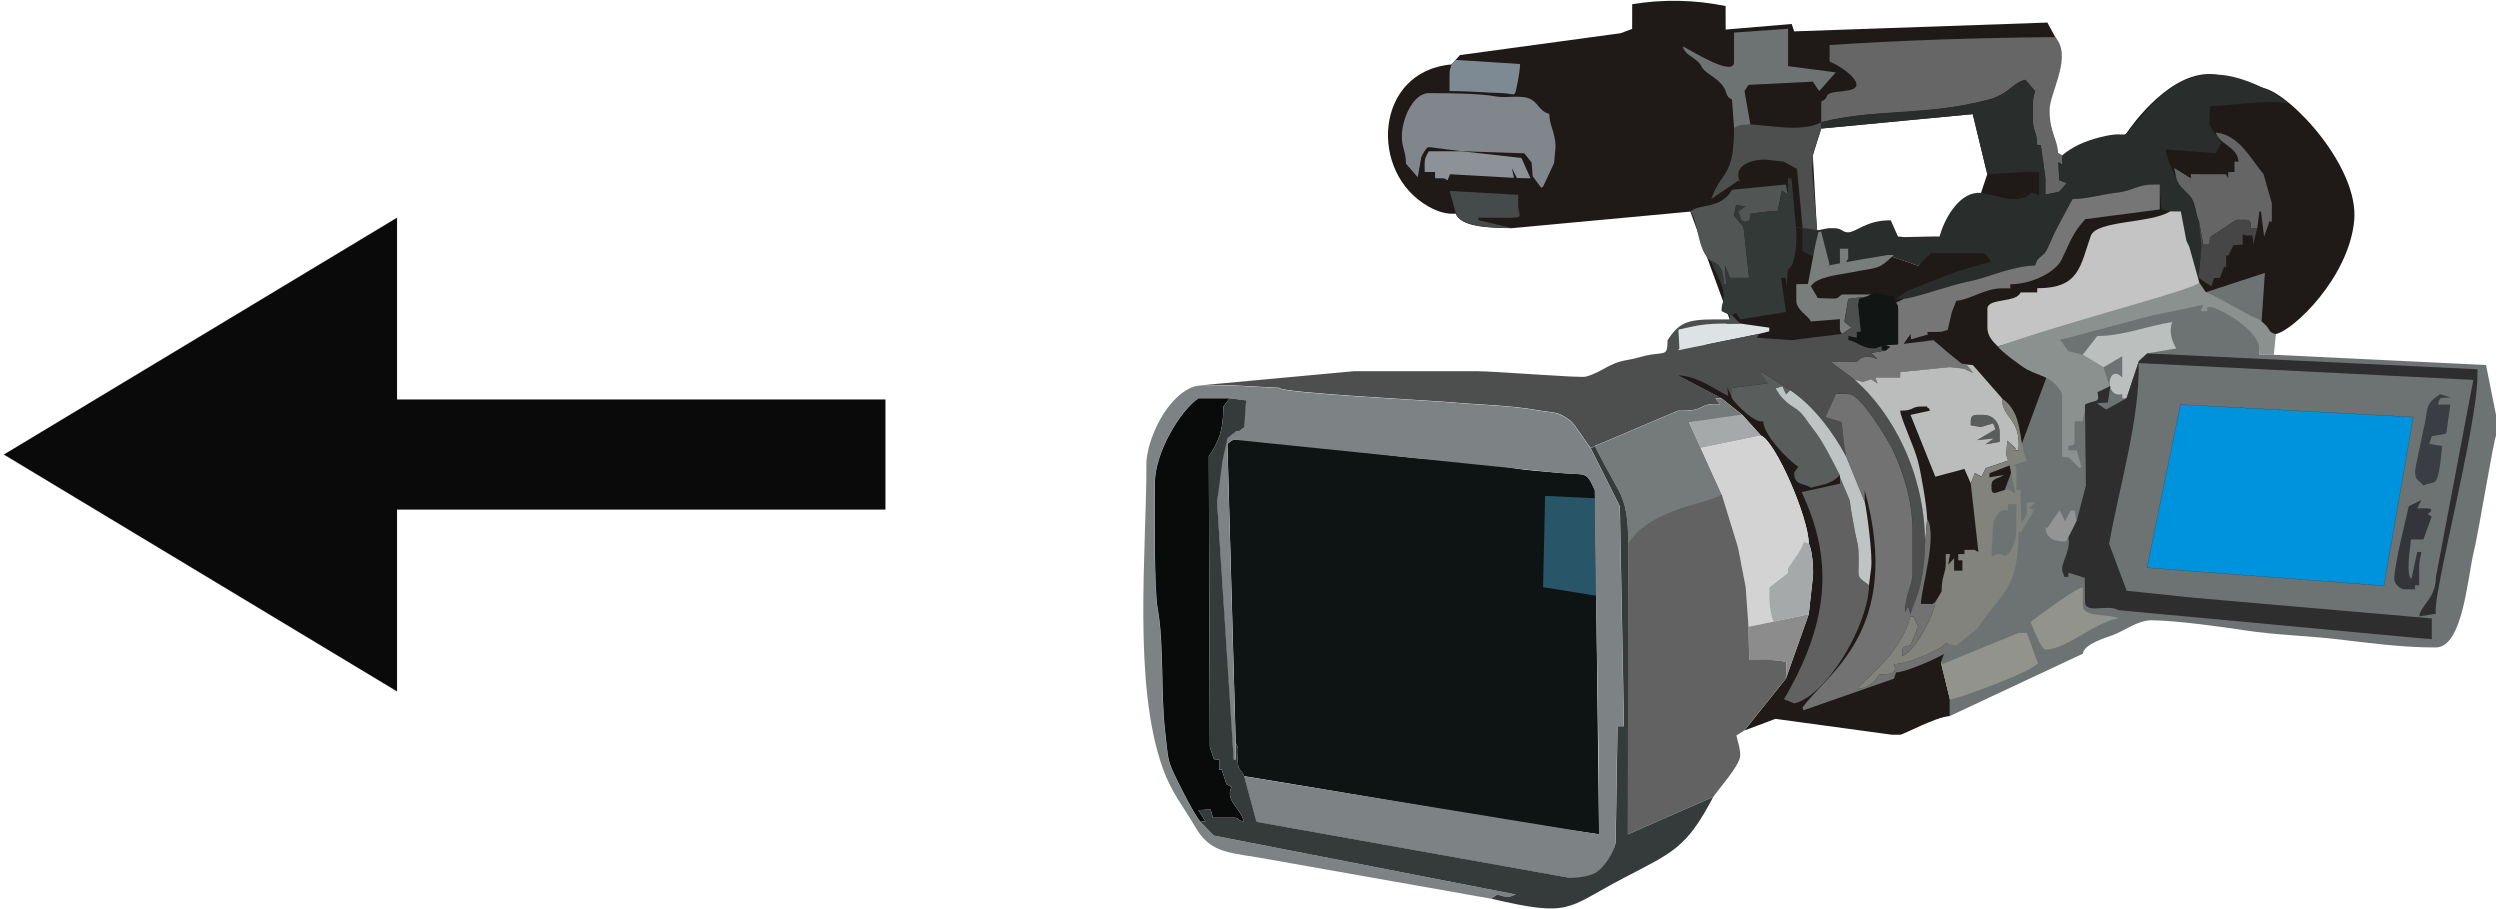 <?xml version="1.0" encoding="UTF-8"?>
<!DOCTYPE svg PUBLIC "-//W3C//DTD SVG 1.1//EN" "http://www.w3.org/Graphics/SVG/1.1/DTD/svg11.dtd">
<!-- Creator: CorelDRAW -->
<svg xmlns="http://www.w3.org/2000/svg" xml:space="preserve" width="44in" height="16in" style="shape-rendering:geometricPrecision; text-rendering:geometricPrecision; image-rendering:optimizeQuality; fill-rule:evenodd; clip-rule:evenodd"
viewBox="0 0 44 16"
 xmlns:xlink="http://www.w3.org/1999/xlink">
 <defs>
  <style type="text/css">
   <![CDATA[
    .str0 {stroke:#1F1A17;stroke-width:0.003}
    .fil41 {fill:#0093DD}
    .fil39 {fill:#090A0A}
    .fil42 {fill:#0A0A0A}
    .fil1 {fill:#0E1314}
    .fil17 {fill:#111614}
    .fil0 {fill:#1F1A17}
    .fil11 {fill:#292E2C}
    .fil32 {fill:#295569}
    .fil34 {fill:#2E2E2E}
    .fil26 {fill:#33353B}
    .fil16 {fill:#333936}
    .fil40 {fill:#353B3A}
    .fil24 {fill:#3A3D43}
    .fil9 {fill:#454B4B}
    .fil13 {fill:#464646}
    .fil7 {fill:#4D4E4E}
    .fil10 {fill:#515654}
    .fil21 {fill:#595E5C}
    .fil29 {fill:#616161}
    .fil38 {fill:#626262}
    .fil8 {fill:#656565}
    .fil3 {fill:#666666}
    .fil5 {fill:#6D7373}
    .fil28 {fill:#717271}
    .fil15 {fill:#757675}
    .fil25 {fill:#757B7B}
    .fil12 {fill:#797E7C}
    .fil36 {fill:#7D8284}
    .fil2 {fill:#7D8A94}
    .fil4 {fill:#81858C}
    .fil37 {fill:#82837D}
    .fil35 {fill:#8B8C8B}
    .fil19 {fill:#8B918E}
    .fil6 {fill:#8D9298}
    .fil33 {fill:#92938D}
    .fil27 {fill:#939494}
    .fil23 {fill:#A5A9A9}
    .fil22 {fill:#BBBCBC}
    .fil20 {fill:#BBC0BE}
    .fil31 {fill:#BEC3C3}
    .fil14 {fill:#C4C4C4}
    .fil30 {fill:lightgrey}
    .fil18 {fill:#DDE3E5}
   ]]>
  </style>
 </defs>
 <g id="Layer_x0020_1">
  <g id="_105761352">
   <path id="_54188792" class="fil0" d="M30.3 7.01l0.365 0.292 0.329 0.365c0.258,0.104 0.84,1.452 0.84,1.9 0.057,0.09 0.087,0.428 0.073,0.585l-0.073 0.658 -0.402 1.133 -0.731 0.914 0.546 -0.205 2.048 0.279 0.146 0c0.06,0 0.611,-0.307 0.877,-0.329l0 -0.292 -0.159 -0.655 0.027 0.033 0.972 -0.401 2.478 -4.897 2.419 -0.511c0.315,-0.067 1.286,-0.998 1.379,-1.997 0.088,-0.938 -1.107,-2.218 -1.591,-2.332 -0.307,-0.072 -0.434,-0.182 -0.848,-0.239 -0.779,-0.106 -1.487,0.913 -1.574,1.04 -0.482,0.699 -0.957,1.272 -1.201,0.346l-0.405 -1.539 0.362 -0.498 -0.143 -0.263 -4.457 0.155 -0.043 -0.13 -1.162 0.098 -0.001 -0.414c-0.548,-0.111 -1.096,-0.122 -1.644,-0.032l-0.001 0.434 -0.2 0.076 -2.83 0.385 -0.15 0.165c-1.355,0.118 -1.464,1.91 -0.402,2.502 0.155,0.087 0.313,0.137 0.476,0.124 0.094,0.227 0.526,0.25 0.987,0.256l3.143 -0.292 2.229 0.329 -0.073 -1.316 0.146 -0.475 2.668 -0.254 0.256 1.058 -0.11 0.329 -1.11 1.281 -1.777 -0.624 -2.229 -0.329 0.694 1.9 -0.914 0.987 0.767 0.402 7.87402e-006 0z"/>
   <path id="_168544152" class="fil1" d="M21.749 13.076c0.071,0.112 0.025,0.173 0.035,0.33 0.011,0.177 0.066,0.129 0.111,0.254 2.441,0.398 4.799,0.826 6.249,1.023l-0.074 -6.056c-0.162,-0.35 -0.138,-0.26 -0.619,-0.304 -0.246,-0.022 -0.571,-0.043 -0.827,-0.087 -0.495,-0.084 -1.118,-0.127 -1.623,-0.168 -1.009,-0.082 -2.276,-0.329 -3.252,-0.329 -0.082,0 -0.08,0.029 -0.146,0.073l0.146 5.262 3.93701e-006 3.93701e-006z"/>
   <path id="_52164920" class="fil2" d="M25.549 1.127c-0.019,0.082 -0.037,0.084 -0.037,0.183l0 0.292c0.345,0 0.58,0.027 0.915,0.036 0.247,0.006 0.223,0.098 0.271,-0.128 0.023,-0.108 0.054,-0.284 0.056,-0.383l-1.133 -0.073 -0.073 0.073 3.93701e-006 0z"/>
   <path id="_52264528" class="fil3" d="M32.458 1.604c-0.446,0.031 -0.211,0.103 -0.404,0.18l0 0.365c0.981,-0.244 1.737,-0.087 2.932,-0.393 0.379,-0.097 0.445,-0.31 0.661,-0.353l0.17 0.198c-0.02,0.086 -0.037,0.108 -0.037,0.219l0 0.292c0,0.206 0.073,0.2 0.073,0.439l0.065 0.001 0.082 0.583 -0.001 0.288 0.242 -0.048 0.135 -0.154 -0.133 -0.052 -0.016 -0.313 0.061 0.022 0.005 -0.147 -0.071 -0.04c-0.007,-0.23 -0.148,-0.372 -0.148,-0.728l0 -0.037c0,-0.268 0.362,-0.865 0.146,-1.206l-0.041 -0.067c-1.34,0.012 -2.652,0.052 -3.978,0.14l0 0.292c0.21,0.076 0.781,0.478 0.258,0.514l0 3.93701e-006z"/>
   <path id="_53412624" class="fil4" d="M25.732 2.662l1.096 0.036 0.128 0.163 0.019 0.24 0.149 0.203 0.034 -0.02 0.194 -0.414 0.025 -0.281c0,-0.27 -0.104,-0.353 -0.11,-0.585 -0.183,-0.049 -0.196,-0.207 -0.351,-0.27 -0.16,-0.065 -0.406,-0.004 -0.585,-0.037 -0.295,-0.054 -0.853,-0.058 -1.184,-0.058 -0.272,0 -0.475,0.446 -0.475,0.767 0,0.196 0.073,0.252 0.073,0.475l0.207 0.238 0.061 -0.346c0.012,-0.038 0.091,-0.188 0.134,-0.184l0.585 0.073 7.87402e-006 0z"/>
   <path id="_52828440" class="fil5" d="M30.519 2.26l0.288 -0.068 -0.104 -0.59 0.072 -0.109 1.131 -0.056 0.112 0.166 0.292 -0.329 -0.84 -0.11 0 -0.658 -0.951 0.067 0 0.518c0,0.281 -0.772,-0.215 -0.901,-0.275 0.025,0.122 0.152,0.175 0.237,0.245 0.129,0.105 0.048,0.112 0.208,0.231 0.101,0.075 0.166,0.108 0.242,0.197 0.104,0.12 0.052,0.21 0.178,0.261l0.037 0.512z"/>
   <path id="_52799184" class="fil6" d="M25.732 2.662l-0.585 0c-0.038,0.072 -0.073,0.108 -0.073,0.219l0 0.146 0.183 0 0 0.11 0.11 0c0.071,0 0.065,0.012 0.11,0.037l0.043 -0.107 1.126 0.063 -0.038 -0.175 0.089 0.178 0.241 0.005 -0.161 -0.358 -1.044 -0.117 -3.93701e-006 0z"/>
   <path id="_53948904" class="fil7" d="M30.519 2.26c0,0.872 -0.216,0.729 -0.402,1.242l0.486 -0.328 0.026 0.036c-0.148,-0.308 0.213,-0.402 0.439,-0.402l0.329 0.037 0.231 0.129 0.098 1.039 0.256 0.037 -0.088 -1.058 0.015 -0.257c0,-0.083 0.113,-0.335 0.146,-0.475l0 -0.11c-0.471,0.257 -1.353,-0.098 -1.535,0.11l0 -3.93701e-006z"/>
   <path id="_54455880" class="fil8" d="M38.302 3.137c0.04,0.15 0.171,0.226 0.254,0.331 0.094,0.12 0.082,0.297 0.148,0.436l0.073 0.402 0.11 0 0.009 -0.131 0.466 -0.307 0.146 0c0.11,0 0.101,0.043 0.11,0.146l0.11 0 0.037 -0.292 0.029 0.001 0.054 0.441 0.097 -0.273 0.039 0.014 0 -0.329 -0.146 -0.512c-0.204,-0.234 -0.423,-0.696 -0.84,-0.731 0.055,0.206 0.38,0.245 0.402,0.512l-0.073 0 0 0.183 -0.11 0 0 0.11 -0.042 -0.071 -0.616 -0.002 0 0.073 -0.293 -0.182 0.037 0.182z"/>
   <path id="_54456944" class="fil9" d="M25.622 3.758c0.087,0.24 0.671,0.256 0.987,0.256l-0.593 -0.141 0.009 -0.042c0.171,0 0.343,0.002 0.514,0.002 0.31,-0 0.181,-0.034 0.181,-0.221l0 -0.183 -1.206 -0.068 0.11 0.397 3.93701e-006 0z"/>
   <path id="_54456048" class="fil10" d="M29.751 3.721c0.145,0.167 0.111,0.69 0.365,0.877 0.166,0.044 0.219,0.192 0.219,0.402l0.046 -0.001 -0.025 -0.338 0.089 0.23 0.339 -0.001 -0.098 -0.898 -0.169 -0.198 0.038 -0.182 0.164 0.018 -0.128 0.091c0.031,0.064 0.039,0.183 0.11,0.183 0.11,0 0.101,-0.043 0.11,-0.142l0.328 -0.041 0.148 0 0.073 -0.367 0.108 0.075 -0.038 -0.182 -0.947 0.093c-0.196,0.347 -0.567,0.238 -0.732,0.382z"/>
   <path id="_54455320" class="fil11" d="M36.292 2.735l-0.005 0.147 -0.061 -0.022 0.016 0.313 0.133 0.052 -0.135 0.154 -0.242 0.048 0.001 -0.288 -0.082 -0.583 -0.065 -0.001c0,-0.239 -0.073,-0.232 -0.073,-0.439l0 -0.292c0,-0.111 0.017,-0.134 0.037,-0.219l-0.17 -0.198c-0.216,0.043 -0.282,0.256 -0.661,0.353 -1.085,0.278 -1.87,0.138 -2.932,0.393l0 0.11 2.668 -0.254 0.256 1.058 0.731 -0.046 0.183 0.009 0 0.402 -0.145 -0.041c-0.07,0.098 -0.204,0.114 -0.367,0.114l-0.512 -0.11 -0.073 0c-0.342,0.028 -0.582,0.484 -0.658,0.767l-0.11 0 -0.512 0.011 -0.11 -0.011 -0.126 -0.284c-0.423,-0.008 -0.61,0.211 -0.751,0.211 -0.109,0 -0.098,-0.073 -0.256,-0.073l-0.037 0c-0.126,0 -0.141,0.027 -0.256,0.037l-0.256 -0.037 0 0.402 0.478 0.246 -0.038 0.016 0.218 -0.042 0 -0.256 0.146 0 0 0.11c0,0.14 0.011,0.013 -0.034,0.124l0.81 -0.098 0.453 0.159 0.233 -0.222 0.877 0c0.099,0 0.108,0.075 0.183,0.149l-0.622 0.18 -0.84 0.329 -0.219 0.146 0.146 0c0.197,-0.016 0.811,-0.241 1.124,-0.301 0.367,-0.071 0.749,-0.274 1.178,-0.283 0.044,-0.163 0.113,-0.131 0.19,-0.249 0.038,-0.057 0.109,-0.24 0.151,-0.324 0.108,-0.216 0.205,-0.386 0.317,-0.597 0.25,0 0.526,-0.084 0.734,-0.106 0.358,-0.039 0.385,-0.149 0.691,-0.149l0.11 0 0 0.073 0.037 0.36 0.146 0.042 0.188 -0.001 0.099 0.517 0.052 0.111 0.172 0.616 -0.01 -0.074 0.047 -0.474c0.016,-0.152 -0.037,-0.306 -0.037,-0.512 -0.067,-0.139 -0.055,-0.316 -0.148,-0.436 -0.082,-0.105 -0.213,-0.181 -0.254,-0.331 -0.061,-0.153 -0.169,-0.352 -0.183,-0.512l0.877 0.068 0.102 -0.182 -0.213 -0.317 0.015 -0.331c0.368,-0.002 1.041,-0.125 1.375,-0.042 -0.241,-0.209 -0.836,-0.512 -1.279,-0.512l-0.073 0c-0.586,0 -0.991,0.448 -1.27,0.777 -0.388,0.458 -0.098,0.173 -0.697,0.327 -0.26,0.067 -0.485,0.165 -0.665,0.322l3.93701e-006 3.93701e-006z"/>
   <path id="_54469560" class="fil12" d="M31.944 4.343l-0.124 0.655 -0.205 0.003 0 0.292c0,0.167 0.215,0.263 0.256,0.365l0.511 -0.041 0 0.151c0,0.071 0.011,0.065 0.037,0.11l0.175 -0.118 -0.037 -0.016 -0.096 -0.085 0.068 -0.399 0.328 -0.041 0.073 -0.037 -0.512 0c-0.066,0.044 -0.064,0.073 -0.146,0.073l-0.278 -0.008 -0.124 -0.211c0.114,-0.171 0.505,-0.2 0.74,-0.247 0.454,-0.091 0.439,-0.033 0.722,-0.301l-0.11 0 -0.728 0.124c0.045,-0.111 0.034,0.016 0.034,-0.124l0 -0.11 -0.146 0 0 0.256 -0.218 0.042 0.038 -0.016 -0.15 -0.584 -0.047 0.007 -0.062 0.258z"/>
   <path id="_53951784" class="fil13" d="M38.704 3.904c0,0.206 0.052,0.36 0.037,0.512l-0.047 0.474 0.227 0.15 0.047 -0.147 0.102 -0.002 0.076 -0.2 0.034 0.017 0 -0.219 0.034 0.017 0.095 -0.19 0.163 -0.01 0 -0.183c0.163,0.075 0.177,-0.09 0.183,0.183l0.073 -0.292 -0.11 0c-0.009,-0.103 0.001,-0.146 -0.11,-0.146l-0.146 0 -0.466 0.307 -0.009 0.131 -0.11 0 -0.073 -0.402z"/>
   <path id="_52762192" class="fil14" d="M35.16 6.097l3.545 -1.023 0 -0.11 -0.172 -0.616 -0.052 -0.111 -0.099 -0.517 -0.188 0.001c-0.339,0.215 -1.298,0.153 -1.396,0.431 -0.189,0.532 -0.197,0.921 -0.943,0.921l0 0.073 -0.292 0c-0.078,0.193 -0.585,0.091 -0.585,0.292l0 0.329c0,0.15 0.105,0.255 0.183,0.329l-3.93701e-006 3.93701e-006z"/>
   <path id="_53949480" class="fil15" d="M33.515 5.256l-0.146 0.073c0.025,0.045 0.037,0.039 0.037,0.11l0 0.621 -0.225 0.016 0.086 0.027 -0.08 0.066 -0.26 0.044 0.114 0.103c-0.082,-0.019 -0.084,-0.037 -0.183,-0.037l-0.096 0.013 -0.087 0.078 -0.454 0.001 0.417 0.31 0.148 0.041 0.149 -0.046 0.112 0.076 -0.043 -0.107 0.439 0 0.002 -0.096 0.875 -0.087 0.239 0.026 0.17 0.078 -0.116 -0.141 0.11 0 -0.199 -0.026 -0.239 -0.193 -0.256 -0.219 -0.525 0.065 0.123 -0.174 0.006 0.093 0.299 -0.084 -0.013 -0.045 0.183 0c0.099,0 0.101,-0.017 0.178,-0.037l0.073 -0.313 0.078 -0.198c0.245,-0.02 0.496,-0.219 0.804,-0.219l0.146 0 0 -0.073c0.345,0 0.711,-0.169 0.868,-0.374 0.045,-0.058 0.15,-0.316 0.204,-0.417 0.113,-0.211 0.132,-0.212 0.247,-0.354l1.312 -0.171 0 -0.365 0 -0.073 -0.11 0c-0.306,0 -0.333,0.111 -0.691,0.149 -0.208,0.023 -0.484,0.106 -0.734,0.106 -0.111,0.211 -0.208,0.381 -0.317,0.597 -0.042,0.084 -0.114,0.266 -0.151,0.324 -0.077,0.117 -0.146,0.086 -0.19,0.249 -0.429,0.01 -0.812,0.212 -1.178,0.283 -0.313,0.061 -0.927,0.285 -1.124,0.301z"/>
   <path id="_53225808" class="fil16" d="M31.469 3.429l-0.108 -0.075 -0.073 0.367 -0.148 -0 -0.328 0.041c-0.009,0.099 0,0.142 -0.11,0.142 -0.07,0 -0.079,-0.119 -0.11,-0.183l0.128 -0.091 -0.164 -0.018 -0.038 0.182 0.169 0.198 0.098 0.898 -0.339 0.001 -0.089 -0.23 0.025 0.338 -0.046 0.001c0,-0.21 -0.053,-0.358 -0.219,-0.402 0.045,0.169 0.219,0.377 0.219,0.621 0,0.133 -0.033,0.087 -0.037,0.256l0.146 0.073 0.037 0 0.071 -0.042 0.076 0.114 0.805 -0.127 -0.089 -0.601 0.086 -0.002 0.014 0.149 0.022 -0.295c0.132,-0.053 0.165,-0.501 0.146,-0.694l-0.083 -0.913 -0.063 -0.001 0 0.292z"/>
   <path id="_53949672" class="fil17" d="M32.931 5.183l-0.073 0.037 -0.139 0.039 -0.019 0.105 0.049 0.477 -0.073 0 0.002 0.103 -0.148 -0.03 0 0.073c0.14,0.015 0.235,0.146 0.439,0.146 0.084,0 0.042,-0.012 0.146,-0.037l0 0.073 0.073 0 0.08 -0.066 -0.086 -0.027 0.225 -0.016 0 -0.621c0,-0.071 -0.011,-0.065 -0.037,-0.11l-0.042 -0.109 -0.327 -0.061 -0.07 0.024z"/>
   <path id="_53948712" class="fil18" d="M30.957 5.877l0.181 -0.045 0.002 -0.065 -0.512 -0.073c-0.585,0 -0.644,0.004 -1.087,0.109l0.017 0.328 -0.02 0.033 1.419 -0.287 -3.93701e-006 0z"/>
   <path id="_166858672" class="fil5" d="M34.16 11.654l0.159 0.655 0 0.292 2.339 -1.096c0.019,-0.169 0.389,-0.276 0.544,-0.333 0.162,-0.06 0.428,-0.256 0.662,-0.255 0.435,0.003 1.247,0.116 1.653,0.178 0.532,0.081 1.104,0.095 1.633,0.157 0.515,0.061 1.122,0.143 1.684,0.143l0.037 0c0.48,0 0.557,-1.25 0.672,-1.703 0.069,-0.268 0.348,-1.963 0.387,-2.024l0 -0.365 -0.176 -0.878 -3.734 -0.181 -0.256 0 0.098 -1.441 -3.6 1.179 -2.102 5.674 -7.87402e-006 7.87402e-006 0 3.93701e-006z"/>
   <path id="_54457616" class="fil19" d="M35.16 6.097c0.055,0.082 0.414,0.351 0.511,0.403 0.25,0.133 0.422,0.12 0.585,0.365 0.025,0.045 0.037,0.039 0.037,0.11l0 1.06 0.125 0.022 0.183 0.183 0.032 -0.025 -0.084 -0.289 -0.146 0 0 -0.073c0.081,-0.022 0.11,-0.009 0.11,-0.11l0 -0.329 0.141 -0 0.041 -0.182 0 -0.11c0.195,-0.093 0.263,-0.015 0.22,-0.218 0.045,-0.022 0.246,-0.006 0.223,-0.078l-0.116 -0.36 -0.364 -0.221 -0.255 -0.065 -0.141 -0.197 1.594 -0.426 0.739 -0.153 0.182 -0.041 -0.043 0.112 0.116 0.003 0 -0.073 0.073 0c0.243,0.065 0.84,0.436 0.84,0.731l0 0.11 0.256 0 0.037 -0.365c-0.151,-0.04 -0.08,-0.073 -0.212,-0.19 -0.139,-0.124 -0.109,-0.068 -0.256,-0.146 -0.144,-0.076 -0.351,-0.196 -0.519,-0.285l-0.25 -0.122 -0.115 -0.17c0,0.11 -2.311,0.686 -3.545,1.133l3.93701e-006 -7.87402e-006z"/>
   <path id="_54455096" class="fil20" d="M36.658 6.243l0.364 0.221 0.329 -0.194 0.001 0.375c-0.256,-0.269 -0.335,0.37 0,0.292l0 0.073 0.073 0 0.219 -0.658 0.146 -0.133 0.512 -0.086c-0.167,-0.286 -0.071,-0.462 -0.067,-0.465 -0.448,0.066 -0.862,0.246 -1.322,0.246l-0.256 0.329 -3.93701e-006 0z"/>
   <path id="_54455264" class="fil7" d="M32.419 5.877l-0.733 0.089 -0.144 0.021 -0.621 -0.043 0.036 -0.067 -1.419 0.287 0.02 -0.033 -0.017 -0.328c0.443,-0.105 0.502,-0.109 1.087,-0.109l-0.146 -0.146 -0.037 0 0 0.073 -0.256 0c-0.505,0 -0.637,0.061 -0.84,0.365 0,0.269 -0.035,0.216 -0.293,0.255 -0.148,0.022 -0.223,0.063 -0.416,0.095 -0.337,0.056 -0.431,0.21 -0.73,0.293 -0.098,0.027 -1.588,-0.096 -1.922,-0.096l-2.156 0 -2.777 0.256 0.622 -0.009 0.84 0.045c0,0.087 2.707,0.225 3.034,0.255 0.479,0.044 1.014,0.051 1.475,0.133 0.358,0.063 0.374,0.015 0.613,0.19 0.08,0.059 0.271,0.382 0.359,0.482l0.073 -0.037 1.462 -0.621 0.11 0c0.368,0 0.261,-0.14 0.627,-0.114l-0.078 -0.105 0.11 0 -0.767 -0.402c0.321,0.007 0.649,0.245 0.881,0.364l-0.015 -0.154 0.083 0.192 0 -0.181 0.632 -0.083 -0.127 -0.169 0.021 -0.03 0.497 0.318c0.403,0.27 0.753,0.728 0.987,1.169l-0.038 -0.22 -0.041 -0.386 -0.287 -0.089 0.191 -0.411 0.248 0.009c0.207,0.055 0.646,0.766 0.756,0.998 0.178,0.377 0.34,0.877 0.34,1.414l0 0.731c0,0.227 -0.14,0.41 -0.131,0.7l0.053 -0.114 0.042 0.146c0.043,-0.185 0.129,-0.297 0.18,-0.551 0.042,-0.206 0.076,-0.451 0.076,-0.692 0,-1.25 -0.582,-2.313 -1.242,-2.887l-0.417 -0.31 0.454 -0.001 0.087 -0.078 0.096 -0.013c0.099,0 0.101,0.017 0.183,0.037l-0.114 -0.103 0.26 -0.044 -0.073 0 0 -0.073c-0.104,0.024 -0.062,0.037 -0.146,0.037 -0.203,0 -0.299,-0.131 -0.439,-0.146l0 -0.073 0.148 0.03 -0.002 -0.103 0.073 0 -0.049 -0.477 0.019 -0.105 0.139 -0.039 -0.328 0.041 -0.068 0.399 0.096 0.085 0.037 0.016 -0.175 0.118 7.87402e-006 -7.87402e-006z"/>
   <path id="_167104184" class="fil21" d="M30.482 7.01c0.085,0.127 0.421,0.455 0.548,0.402 0.022,0.264 0.436,0.68 0.621,0.804 -0.02,0.029 -0.073,0.09 -0.073,0.11 0,0.222 0.169,0.173 0.292,0.256 0.23,-0.053 0.369,-0.069 0.512,-0.219 -0.154,-0.291 -0.281,-0.574 -0.484,-0.831 -0.114,-0.144 -0.163,-0.261 -0.307,-0.351 -0.157,-0.098 -0.258,-0.196 -0.34,-0.349l0.12 -0.036 0.062 0.142 0.072 -0.074 -0.497 -0.318 -0.021 0.03 0.127 0.169 -0.632 0.083 -0 0.181z"/>
   <path id="_167104088" class="fil21" d="M34.685 7.485l0.181 0.031 0.215 -0.065 0.042 0.104 -0.326 0.192 0.298 -0.031 -0.151 0.105 0.254 -0.044 0 -0.146c0,-0.177 -0.104,-0.329 -0.292,-0.329l-0.11 0c-0.12,0 -0.11,0.066 -0.11,0.183z"/>
   <path id="_54456720" class="fil22" d="M34.685 7.485c0,-0.117 -0.01,-0.183 0.11,-0.183l0.11 0c0.189,0 0.292,0.152 0.292,0.329l0 0.146 -0.254 0.044 0.151 -0.105 -0.298 0.031 0.326 -0.192 -0.042 -0.104 -0.215 0.065 -0.181 -0.031zm-2.046 -0.804c0.66,0.574 1.242,1.637 1.242,2.887l0.037 -0.439c-0.005,-0.218 -0.106,-0.794 -0.161,-1.009 -0.067,-0.264 -0.303,-0.751 -0.314,-0.892 0.251,0 0.195,-0.073 0.365,-0.073l0.037 0c0.14,0 0.013,-0.011 0.11,0.037l0.01 0.036 -0.34 0.074 0.437 1.088 0.512 -0.137 0.112 0.255 0.073 -0.183 0.117 0.065 0.073 -0.151 0.394 -0.132c-0.02,-0.084 -0.04,-0.089 -0.029,-0.146l0.013 -0.206 0.152 0.14 -0.026 0.028 0.073 0c0.047,-0.568 -0.284,-0.543 -0.292,-0.914l-0.512 -0.585 -0.11 0 0.116 0.141 -0.17 -0.078 -0.239 -0.026 -0.875 0.087 -0.002 0.096 -0.439 0 0.043 0.107 -0.112 -0.076 -0.149 0.046 -0.148 -0.041 0 3.93701e-006z"/>
   <path id="_54456216" class="fil23" d="M29.934 7.887l1.06 -0.219 -0.329 -0.365c-0.203,-0.051 -0.687,0.094 -0.94,0.131l0.209 0.453z"/>
   <path id="_54454816" class="fil24" d="M42.505 8.289c0,0.183 0.071,0.154 0.146,0.256 0.181,-0.087 0.217,0.02 0.273,-0.239 0.02,-0.092 0.054,-0.376 0.056,-0.457l-0.224 -0.036 0.043 -0.135 0.254 -0.046 0.074 -0.511 -0.219 0c0.04,-0.15 0.027,-0.11 0.225,-0.126l-0.188 -0.057c-0.286,0.191 -0.199,0.243 -0.285,0.592 -0.023,0.093 -0.154,0.717 -0.154,0.76z"/>
   <path id="_54454592" class="fil25" d="M28.07 7.851c0.011,0.04 0.342,0.647 0.395,0.738 0.161,0.28 0.19,0.553 0.19,0.979 0.152,0 1.507,-0.688 1.644,-0.877l-0.365 -0.804 -0.209 -0.453c0.252,-0.037 0.899,-0.142 0.94,-0.131l-0.365 -0.292 -0.11 0 0.078 0.105c-0.365,-0.026 -0.258,0.114 -0.627,0.114l-0.11 0 -1.462 0.621 -7.87402e-006 0z"/>
   <path id="_167675752" class="fil26" d="M42.395 8.91c-0.057,0.246 -0.256,1.042 -0.256,1.279 0,0.085 0.098,0.183 0.183,0.183l0.183 0 0 -0.073 0.073 0 0 -0.329c0,-0.126 0.027,-0.141 0.037,-0.256l-0.073 0 -0.1 0.477c-0.103,-0.071 -0.022,-0.544 -0.009,-0.697l0.219 0 0.146 -0.402 -0.071 -0.042c0.049,-0.042 0.13,-0.104 -0.038,-0.104l-0.146 0 0.074 -0.146 -0.22 0.109 0 3.93701e-006z"/>
   <path id="_167675640" class="fil27" d="M36.402 9.458l0.146 -0.292 -0.037 -0.183 -0.068 0.003 -0.098 0.191 -0.095 -0.197 -0.221 0.317 -0.031 -0.021c0.017,0.201 0.147,0.256 0.36,0.254l0.042 -0.071z"/>
   <path id="_167675528" class="fil28" d="M32.492 8.033l0.329 0.804 -0.004 -0.212c0.693,2.497 -0.689,3.241 -1.092,3.83l0.016 0.046 1.594 -0.557 0.035 -0.11c0.202,0 1.017,-0.368 1.06,-0.475l-0.183 -0.037c-0.027,0.083 -0.649,0.365 -0.914,0.365 0.076,0.164 -0.066,0.183 -0.256,0.183 -0.096,0.143 -0.179,0.237 -0.402,0.256 0.365,-0.346 0.803,-0.727 0.95,-1.279l0.057 0.008 0.079 0.17 -0.136 0.334c-0.146,0.034 -0.142,0.01 -0.146,0.183 0.195,-0.045 0.564,-0.708 0.585,-0.95 -0.096,0.048 0.03,0.037 -0.11,0.037l-0.146 0c0.006,-0.285 0.297,-1.202 0.11,-1.498l-0.037 0.439c0,0.241 -0.034,0.486 -0.076,0.692 -0.052,0.253 -0.137,0.366 -0.18,0.551l-0.042 -0.146 -0.053 0.114c-0.009,-0.289 0.131,-0.473 0.131,-0.7l0 -0.731c0,-0.537 -0.163,-1.037 -0.34,-1.414 -0.11,-0.232 -0.548,-0.943 -0.756,-0.998l-0.248 -0.009 -0.191 0.411 0.287 0.089 0.041 0.386 0.038 0.22 -7.87402e-006 1.1811e-005z"/>
   <path id="_168541848" class="fil29" d="M32.894 10.299c-0.216,-0.162 -0.184,-0.115 -0.182,-0.402 0.001,-0.165 0.001,-0.258 -0.029,-0.374 -0.034,-0.131 -0.118,-0.594 -0.128,-0.719l-0.172 -0.406 0.001 0.114 -0.675 0.149c0.52,1.104 0.544,2.195 -0.312,3.646l0.183 0.073c0.559,-0.13 1.299,-1.355 1.316,-2.083l-3.93701e-006 0z"/>
   <path id="_168542040" class="fil30" d="M29.934 7.887l0.365 0.804 0.292 0.95 0.122 0.641 0.061 0.748 0.438 -0.091 -0.073 -0.604 0.329 -0.256c0.104,-0.208 0.256,-0.328 0.278,-0.551l0.088 0.039c0,-0.448 -0.582,-1.796 -0.84,-1.9l-1.06 0.219 0 -3.93701e-006z"/>
   <path id="_168542232" class="fil31" d="M32.383 8.362l0 0.037 0.172 0.406c0.011,0.124 0.095,0.588 0.128,0.719 0.03,0.116 0.03,0.209 0.029,0.374 -0.002,0.286 -0.034,0.239 0.182,0.402l0.037 -0.292c0.034,-0.204 -0.072,-1.006 -0.11,-1.169l-0.329 -0.804c-0.234,-0.441 -0.583,-0.899 -0.987,-1.169l-0.072 0.074 -0.062 -0.142 -0.12 0.036c0.082,0.153 0.183,0.251 0.34,0.349 0.144,0.09 0.193,0.207 0.307,0.351 0.203,0.257 0.331,0.54 0.484,0.831z"/>
   <polygon id="_168542424" class="fil32" points="28.092,10.485 28.07,8.769 27.194,8.728 27.158,10.334 "/>
   <path id="_168542616" class="fil23" d="M31.469 10.007l0 0.073 -0.329 0.256c0,0.221 -0.001,0.399 0.073,0.604l0.621 -0.129 0.073 -0.658c0.014,-0.156 -0.016,-0.495 -0.073,-0.585l-0.088 -0.039c-0.013,0.132 -0.241,0.405 -0.278,0.478z"/>
   <path id="_167674464" class="fil33" d="M35.738 10.947c0.033,0.073 0.184,0.485 0.262,0.485 0.365,0 0.854,-0.475 1.287,-0.551 -0.173,-0.078 -0.629,-0.016 -0.629,-0.216l0 -0.329c-0.099,0 -0.794,0.511 -0.92,0.611z"/>
   <path id="_168543288" class="fil34" d="M37.645 6.352l-0.219 0.658 -0.358 0.198 -0.163 -0.11 0.193 -0.015 0.046 -0.291 -0.228 0.11c0.043,0.203 -0.025,0.124 -0.22,0.218l0 0.11 0.016 1.316 -0.162 0.621 -0.146 0.292c0.045,0.213 -0.11,0.42 -0.11,0.548 0,0.077 0.013,0.048 0.037,0.146l0.073 0 0 -0.073 0.287 0.089 0.005 0.423c0,0.225 0.405,0.032 0.585,0.146l5.264 0.491 0.254 0.02 0 -0.365 -4.202 -0.365 -1.168 -0.122 -0.308 -0.825c0.173,-0.984 0.543,-2.208 0.519,-3.182l5.89 0.296 -0.658 3.468c0,0.383 -0.277,0.504 -0.292,0.694l0.291 -0.046c-0.07,-0.296 0.732,-3.296 0.732,-4.193l0 -0.11 -5.811 -0.279 -0.146 0.133 0 -7.87402e-006z"/>
   <path id="_167674296" class="fil35" d="M30.775 11.03l0.011 0.588c0.227,-0.002 0.433,-0.016 0.654,0.035l-0.007 0.291 0.402 -1.133 -1.06 0.219 -3.93701e-006 3.93701e-006z"/>
   <path id="_167674184" class="fil36" d="M20.177 8.18c0,1.537 -0.241,3.859 0.287,5.34 0.156,0.437 0.361,0.67 0.573,1.035 0.243,0.42 0.528,0.447 1.077,0.531l4.129 0.731 0.11 -0.073c0.082,0.019 0.084,0.037 0.183,0.037 0.084,0 0.042,-0.012 0.146,-0.037l-5.321 -1.038 -0.234 -0.241c-0.106,-0.122 -0.316,-0.54 -0.396,-0.701 -0.2,-0.401 -0.167,-0.378 -0.229,-0.904 -0.075,-0.63 -0.018,-1.532 -0.128,-2.137 -0.07,-0.387 -0.049,-1.752 -0.051,-2.215 -0.002,-0.543 0.451,-1.286 0.767,-1.498l0.548 0 0.292 0.037c-0.042,0.503 -0.037,0.036 -0.037,0.475 -0.066,0.044 -0.064,0.073 -0.146,0.073 -0.324,0 -0.273,0.839 -0.329,1.242l0.247 3.911 0.045 0.62 0.037 0 0 -0.292 -0.146 -5.262c0.066,-0.044 0.064,-0.073 0.146,-0.073l5.702 0.584c0.481,0.044 0.457,-0.046 0.619,0.304 0.011,2.019 0.074,4.037 0.074,6.056l-6.249 -1.023 0.219 0.804 5.518 0.987c0.439,0.038 0.743,-0.12 0.804,-0.658l0.032 -2.01 0.114 0 -0.073 -3.873 -0.512 -1.023c-0.087,-0.1 -0.278,-0.423 -0.359,-0.482 -0.24,-0.175 -0.255,-0.127 -0.613,-0.19 -0.461,-0.081 -0.996,-0.089 -1.475,-0.133 -0.327,-0.03 -3.034,-0.167 -3.034,-0.255l-0.84 -0.045 -0.622 0.009c-0.507,0.135 -0.877,0.952 -0.877,1.389l3.93701e-006 -3.93701e-006z"/>
   <path id="_168543768" class="fil37" d="M35.342 8.874l0.146 0 0 0.439c0,0.202 -0.072,0.379 -0.183,0.475 -0.104,-0.024 -0.062,-0.037 -0.146,-0.037 -0.01,0 -0.067,0.025 -0.11,0.037l0.031 -0.583c0.033,-0.123 0.139,-0.272 0.262,-0.221l0 -0.11zm0.028 -0.681l0.101 0.495c-0.053,-0.019 -0.107,-0.07 -0.129,-0.07 -0.158,0 -0.292,0.152 -0.292,-0.037l0 -0.037c0,-0.133 0.123,-0.116 0.219,-0.183l-0.255 0.04 0.001 -0.072 0.355 -0.137zm-0.685 0.315l0.135 1.204c-0.122,-0.046 0.005,-0.034 -0.135,-0.034l-0.11 0 0 0.073 -0.11 0 0 0.11 0.073 0 0 0.183 -0.146 0 0 -0.219 -0.103 0.114 0.031 -0.187 -0.074 -0 0 0.146c0,0.205 -0.073,0.224 -0.073,0.512l-0.11 0.183c-0.02,0.242 -0.389,0.905 -0.585,0.95 0.004,-0.173 -2.3622e-005,-0.149 0.146,-0.183l0.136 -0.334 -0.079 -0.17 -0.057 -0.008c-0.147,0.552 -0.586,0.933 -0.95,1.279 0.223,-0.019 0.306,-0.113 0.402,-0.256 0.19,0 0.332,-0.019 0.256,-0.183 0.265,0 0.886,-0.283 0.914,-0.365l0.183 0.037 0.365 -0.292c0.437,-0.653 0.731,-0.671 0.731,-1.717l0.037 0.022 0.242 -0.396 -0.095 -0.033 0.113 -0.098 -0.151 -0.007 0 0.219 -0.098 0.151 -0.011 -0.589 -0.073 0 0 -0.329c0,-0.071 -0.011,-0.065 -0.037,-0.11l0.22 -0.072c-0.16,-0.333 -0.046,-0.834 -0.439,-1.097 0.008,0.37 0.34,0.345 0.292,0.914l-0.073 0 0.026 -0.028 -0.152 -0.14 -0.013 0.206c-0.011,0.057 0.009,0.062 0.029,0.146l-0.394 0.132 -0.073 0.151 -0.117 -0.065 -0.073 0.183 0 7.87402e-006z"/>
   <path id="_54628336" class="fil33" d="M34.188 11.687l-0.027 -0.033 0.159 0.655c0.056,0.02 1.425,-0.475 1.548,-0.636l-0.196 -0.533 -0.146 0 -1.338 0.547z"/>
   <path id="_168783952" class="fil38" d="M28.655 9.568l-0.005 5.116 1.503 -0.658c0.115,-0.166 0.475,-0.563 0.475,-0.731 0,-0.132 -0.041,-0.227 -0.067,-0.351l0.14 -0.088 0.731 -0.914 0.007 -0.291c-0.22,-0.05 -0.427,-0.036 -0.654,-0.035l-0.011 -0.588 -0.05 -0.695 -0.133 -0.694 -0.292 -0.95c-0.128,0.176 -1.209,0.214 -1.644,0.877l3.93701e-006 3.93701e-006z"/>
   <path id="_54976496" class="fil39" d="M21.128 14.465l0.089 -0.01 -0.125 -0.197 0.215 -0.011 0.041 0.145 0.365 0c0.119,0 0.028,0.032 0.183,0.073 -0.067,-0.251 -0.337,-0.375 -0.222,-0.614l-0.088 -0.05 -0.087 -0.263 -0.041 0.014 0 -0.183 -0.092 -0.007 -0.073 -0.213 -0.018 -5.116c0.177,-0.264 0.256,-0.459 0.256,-0.877l0.11 -0.146 -0.548 0c-0.316,0.212 -0.77,0.955 -0.767,1.498 0.002,0.462 -0.019,1.827 0.051,2.215 0.11,0.605 0.054,1.507 0.128,2.137 0.062,0.526 0.029,0.502 0.229,0.904 0.08,0.161 0.289,0.578 0.396,0.701l0 7.87402e-006z"/>
   <path id="_54984688" class="fil40" d="M21.128 14.465l0.234 0.241 5.321 1.038c-0.104,0.024 -0.062,0.037 -0.146,0.037 -0.099,0 -0.101,-0.017 -0.183,-0.037l-0.11 0.073c1.415,0.33 1.311,0.171 2.314,-0.354 0.9,-0.471 1.118,-0.533 1.596,-1.437l-1.503 0.658 0.005 -5.116c0,-0.427 -0.029,-0.7 -0.19,-0.979 -0.053,-0.091 -0.384,-0.698 -0.395,-0.738l-0.073 0.037 0.512 1.023 0.073 3.873 -0.114 -0 -0.032 2.01c-0.005,0.192 -0.214,0.471 -0.314,0.538 -0.099,0.089 -0.358,0.119 -0.49,0.119l-5.518 -0.987 -0.219 -0.804c-0.045,-0.125 -0.1,-0.077 -0.111,-0.254 -0.01,-0.157 0.036,-0.219 -0.035,-0.33l0 0.292 -0.037 0 -0.292 -4.531 0.094 -0.725 0.089 -0.407 0.146 -0.11c0.082,0 0.08,-0.029 0.146,-0.073l0.037 -0.475 -0.292 -0.037 -0.11 0.146c0,0.418 -0.079,0.613 -0.256,0.877l0.018 5.116 0.073 0.213 0.092 0.007 0 0.183 0.041 -0.014 0.087 0.263 0.088 0.05c-0.116,0.239 0.155,0.364 0.222,0.614 -0.155,-0.041 -0.064,-0.073 -0.183,-0.073l-0.365 0 -0.041 -0.145 -0.215 0.011 0.125 0.197 -0.089 0.01 -7.87402e-006 -3.93701e-006z"/>
   <polygon id="_53823696" class="fil41 str0" points="38.375,7.12 42.474,7.341 41.956,10.31 37.788,9.992 "/>
   <polygon id="_52813320123456789101112131415161718192021222324252627282930313233" class="fil42 str0" points="15.582,8.968 15.582,7.032 6.987,7.032 6.987,3.833 0.07,8 6.987,12.167 6.987,8.968 "/>
  </g>
 </g>
</svg>
